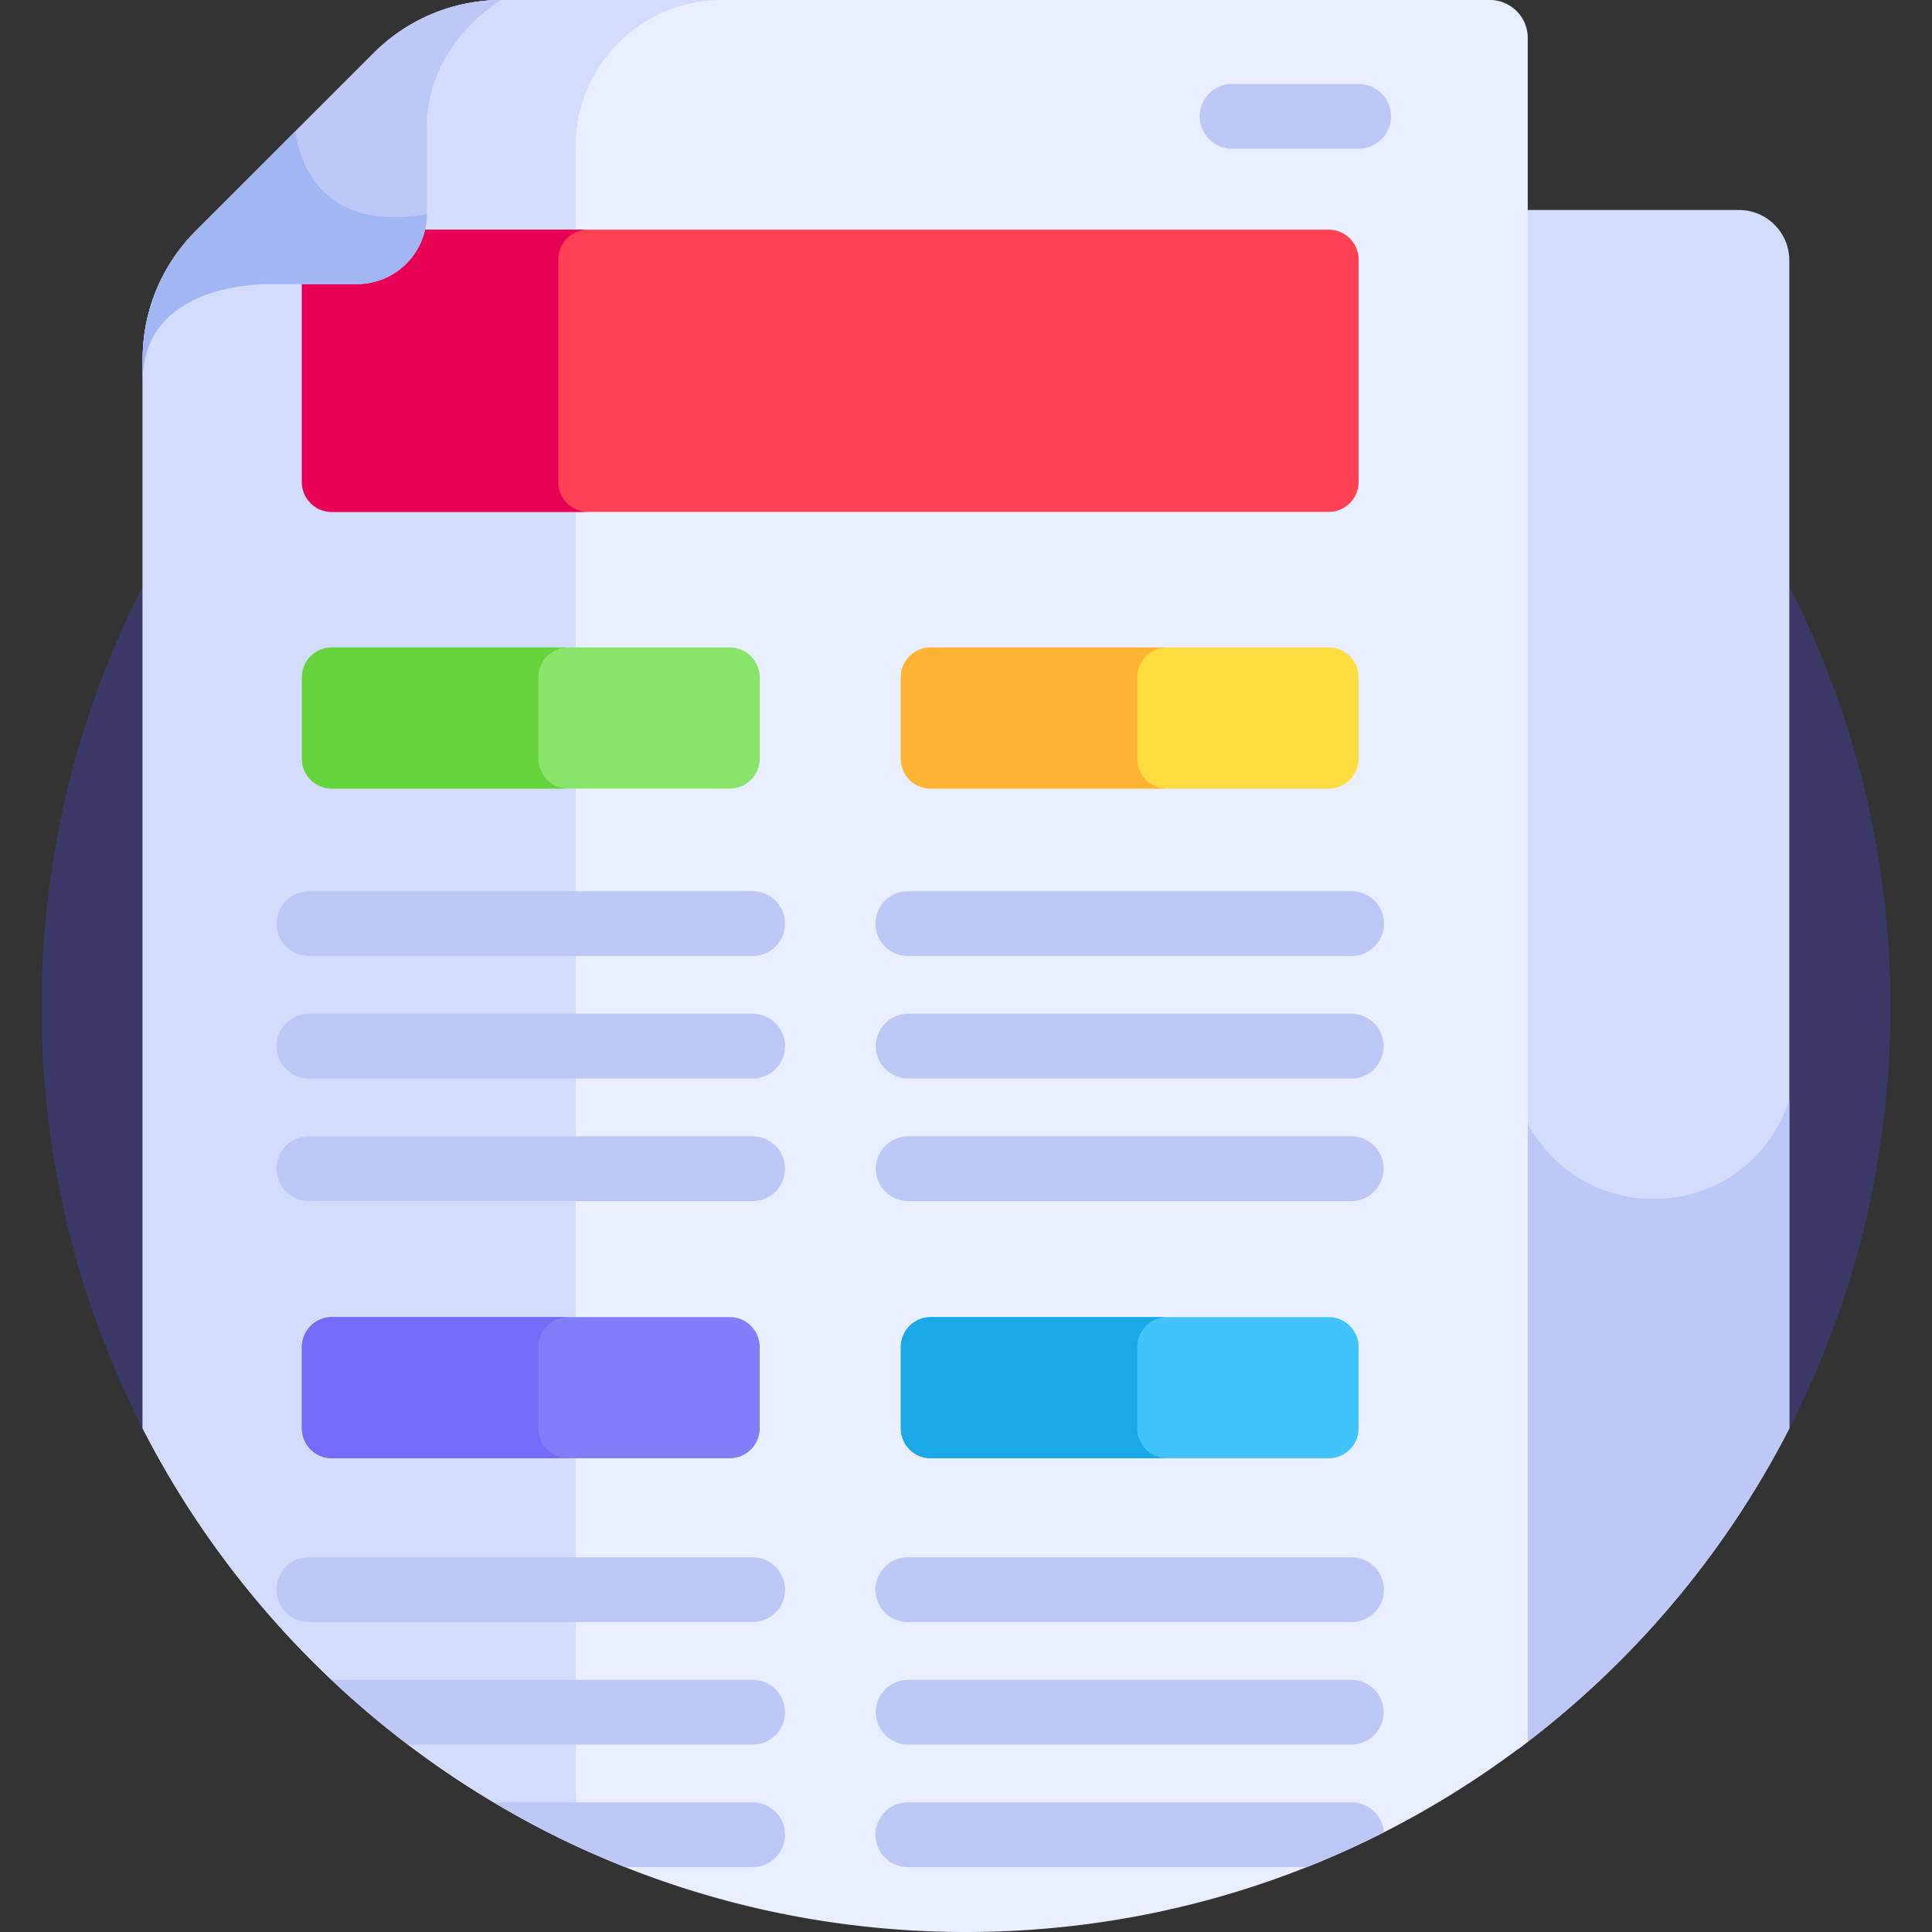 <?xml version="1.0" standalone="no"?><!DOCTYPE svg PUBLIC "-//W3C//DTD SVG 1.1//EN" "http://www.w3.org/Graphics/SVG/1.1/DTD/svg11.dtd"><svg t="1602569578811" class="icon" viewBox="0 0 1024 1024" version="1.1" xmlns="http://www.w3.org/2000/svg" p-id="5167" width="512" height="512" xmlns:xlink="http://www.w3.org/1999/xlink"><rect x="0" y="0" width="1024" height="1024" fill="#333333" stroke="none"/><defs><style type="text/css"></style></defs><path d="M947.316 759.116c34.93-67.408 54.682-143.95 54.682-225.114C1001.998 263.384 782.62 44.004 512 44.004c-270.618 0-489.998 219.38-489.998 489.998 0 81.162 19.752 157.704 54.682 225.112z" fill="#3B3868" p-id="5168"></path><path d="M804.482 927.16c60.038-44.738 109.488-102.896 143.888-170.044V138c0-14.744-11.952-26.698-26.696-26.698h-117.192z" fill="#D3DCFB" p-id="5169"></path><path d="M877.008 635.384h-1.164c-33.55 0-61.934-22.122-71.362-52.574V927.16c60.038-44.738 109.488-102.896 143.888-170.044v-174.306c-9.428 30.452-37.81 52.574-71.362 52.574z" fill="#BEC8F7" p-id="5170"></path><path d="M809.736 20.086C809.736 8.994 800.742 0 789.648 0H265.84a95.634 95.634 0 0 0-67.626 28.012L103.642 122.582a95.63 95.63 0 0 0-28.012 67.624v566.908C156.804 915.56 321.738 1024 512 1024c112.004 0 215.208-37.606 297.736-100.842z" fill="#E9EFFF" p-id="5171"></path><path d="M382.452 0.002L265.838 0a95.634 95.634 0 0 0-67.626 28.012L103.642 122.582a95.63 95.63 0 0 0-28.012 67.624v566.908c51.094 99.73 135.378 179.636 238.268 225.172a76.616 76.616 0 0 1-8.766-35.608V77.322c-0.002-42.526 34.794-77.32 77.32-77.32z" fill="#D3DCFB" p-id="5172"></path><path d="M704.2 271.328H175.912a15.9 15.9 0 0 1-15.898-15.898V137.618a15.9 15.9 0 0 1 15.898-15.898H704.2a15.9 15.9 0 0 1 15.898 15.898v117.814a15.9 15.9 0 0 1-15.898 15.896z" fill="#FF4155" p-id="5173"></path><path d="M295.9 255.43V137.618a15.898 15.898 0 0 1 15.896-15.898H175.912a15.896 15.896 0 0 0-15.896 15.898v117.814a15.896 15.896 0 0 0 15.896 15.898h135.886a15.9 15.9 0 0 1-15.898-15.9z" fill="#E80054" p-id="5174"></path><path d="M386.788 343.164H175.88a15.866 15.866 0 0 0-15.866 15.866v43.074a15.866 15.866 0 0 0 15.866 15.866h210.908a15.866 15.866 0 0 0 15.866-15.866v-43.074a15.866 15.866 0 0 0-15.866-15.866z" fill="#89E56A" p-id="5175"></path><path d="M704.232 343.164H493.324a15.866 15.866 0 0 0-15.866 15.866v43.074a15.866 15.866 0 0 0 15.866 15.866h210.908a15.866 15.866 0 0 0 15.866-15.866v-43.074a15.866 15.866 0 0 0-15.866-15.866z" fill="#FFDD40" p-id="5176"></path><path d="M386.788 698.098H175.88a15.866 15.866 0 0 0-15.866 15.866v43.074a15.866 15.866 0 0 0 15.866 15.866h210.908a15.866 15.866 0 0 0 15.866-15.866v-43.074a15.866 15.866 0 0 0-15.866-15.866z" fill="#827DF9" p-id="5177"></path><path d="M704.232 698.098H493.324a15.866 15.866 0 0 0-15.866 15.866v43.074a15.866 15.866 0 0 0 15.866 15.866h210.908a15.866 15.866 0 0 0 15.866-15.866v-43.074a15.866 15.866 0 0 0-15.866-15.866z" fill="#42C3FC" p-id="5178"></path><path d="M285.334 402.102v-43.074a15.866 15.866 0 0 1 15.866-15.866H175.88a15.866 15.866 0 0 0-15.866 15.866v43.074a15.866 15.866 0 0 0 15.866 15.866h125.32a15.866 15.866 0 0 1-15.866-15.866z" fill="#65D33C" p-id="5179"></path><path d="M602.778 402.102v-43.074a15.866 15.866 0 0 1 15.866-15.866h-125.32a15.866 15.866 0 0 0-15.866 15.866v43.074a15.866 15.866 0 0 0 15.866 15.866h125.32a15.866 15.866 0 0 1-15.866-15.866z" fill="#FFB332" p-id="5180"></path><path d="M285.334 757.036v-43.074a15.866 15.866 0 0 1 15.866-15.866H175.88a15.866 15.866 0 0 0-15.866 15.866v43.074a15.866 15.866 0 0 0 15.866 15.866h125.32a15.866 15.866 0 0 1-15.866-15.866z" fill="#746BF9" p-id="5181"></path><path d="M602.778 757.036v-43.074a15.866 15.866 0 0 1 15.866-15.866h-125.32a15.866 15.866 0 0 0-15.866 15.866v43.074a15.866 15.866 0 0 0 15.866 15.866h125.32a15.866 15.866 0 0 1-15.866-15.866z" fill="#1AA9E8" p-id="5182"></path><path d="M720.096 78.82h-67.062a17.166 17.166 0 0 1 0-34.332h67.062a17.164 17.164 0 0 1 17.164 17.166 17.162 17.162 0 0 1-17.164 17.166zM716.378 636.59h-235.2a17.166 17.166 0 0 1 0-34.33h235.2a17.166 17.166 0 0 1 0 34.33zM716.378 571.65h-235.2a17.166 17.166 0 0 1 0-34.33h235.2a17.166 17.166 0 0 1 0 34.33zM716.378 506.71h-235.2a17.166 17.166 0 0 1 0-34.332h235.2a17.166 17.166 0 0 1 0 34.332zM716.378 859.734h-235.2a17.166 17.166 0 0 1 0-34.332h235.2a17.166 17.166 0 0 1 0 34.332zM716.378 924.674h-235.2a17.166 17.166 0 0 1 0-34.33h235.2a17.166 17.166 0 0 1 0 34.33zM733.478 971.186c-0.648-8.888-8.048-15.902-17.102-15.902h-235.2a17.164 17.164 0 1 0 0 34.33h211.466a486.482 486.482 0 0 0 40.836-18.428zM398.934 636.59h-235.2a17.164 17.164 0 0 1 0-34.33h235.2a17.164 17.164 0 0 1 17.164 17.164 17.162 17.162 0 0 1-17.164 17.166zM398.934 571.65h-235.2a17.164 17.164 0 0 1 0-34.33h235.2a17.164 17.164 0 0 1 17.164 17.164 17.164 17.164 0 0 1-17.164 17.166zM398.934 506.71h-235.2a17.166 17.166 0 0 1 0-34.332h235.2a17.164 17.164 0 0 1 17.164 17.166 17.164 17.164 0 0 1-17.164 17.166zM398.934 859.734h-235.2a17.166 17.166 0 0 1 0-34.332h235.2a17.164 17.164 0 0 1 17.164 17.166 17.162 17.162 0 0 1-17.164 17.166zM398.934 890.344H175.702a492.404 492.404 0 0 0 40.542 34.33h182.69a17.164 17.164 0 1 0 0-34.33zM398.934 955.284h-137.256a488.086 488.086 0 0 0 69.678 34.33h67.576c9.48 0 17.164-7.686 17.164-17.166s-7.682-17.164-17.162-17.164zM103.64 122.582a95.64 95.64 0 0 0-28.012 67.626v12.038c0-43.054 42.382-50.578 63.552-51.652h49.964c20.476 0 37.076-16.6 37.076-37.076V67.824C226.224 22.132 265.838 0 265.838 0a95.634 95.634 0 0 0-67.626 28.012z" fill="#BEC8F7" p-id="5183"></path><path d="M156.754 69.47L103.642 122.582a95.634 95.634 0 0 0-28.012 67.626v12.036c0-43.054 42.382-50.578 63.552-51.652h49.964c20.476 0 37.076-16.6 37.076-37.076-66.354 11.556-69.468-44.044-69.468-44.046z" fill="#A2B6F4" p-id="5184"></path></svg>